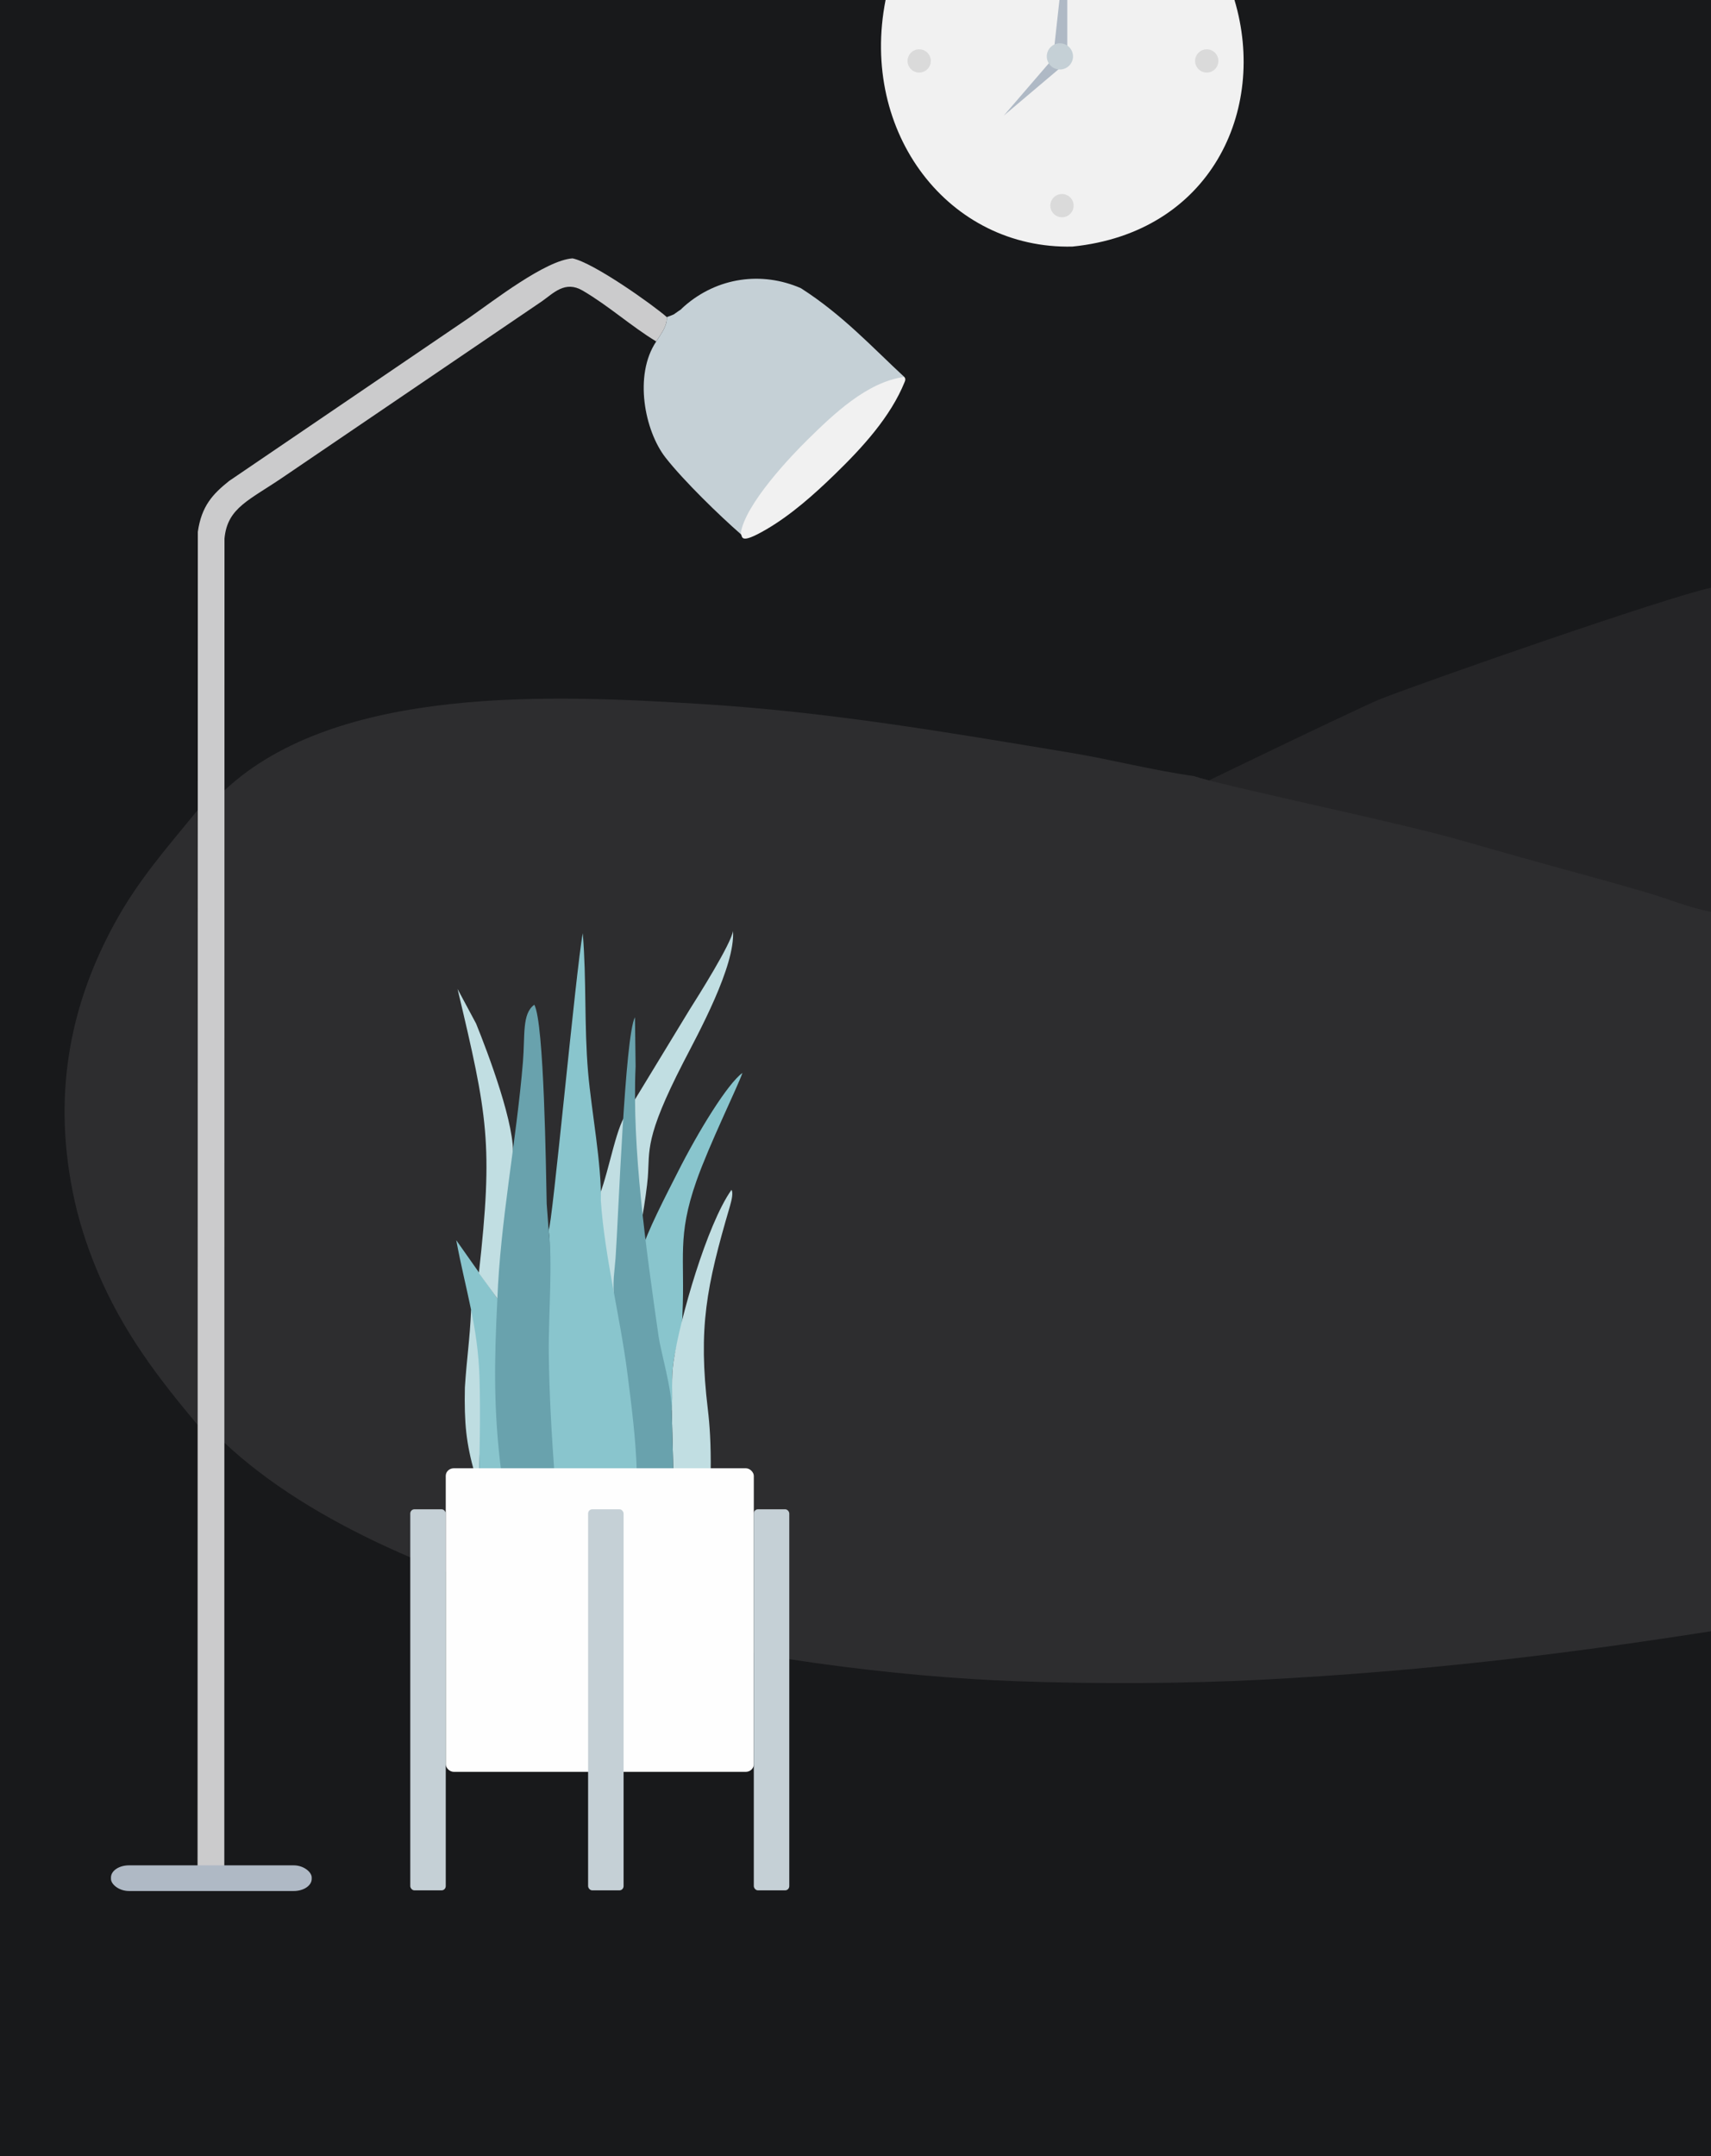 <?xml version="1.0" encoding="UTF-8"?>
<!DOCTYPE svg PUBLIC "-//W3C//DTD SVG 1.1//EN" "http://www.w3.org/Graphics/SVG/1.1/DTD/svg11.dtd">
<!-- Creator: CorelDRAW 2021 (64-Bit) -->
<svg xmlns="http://www.w3.org/2000/svg" xml:space="preserve" width="500px" height="630px" version="1.1" style="shape-rendering:geometricPrecision; text-rendering:geometricPrecision; image-rendering:optimizeQuality; fill-rule:evenodd; clip-rule:evenodd"
viewBox="0 0 500 630"
 xmlns:xlink="http://www.w3.org/1999/xlink"
 xmlns:xodm="http://www.corel.com/coreldraw/odm/2003">
 <defs>
  <style type="text/css">
   <![CDATA[
    .fil9 {fill:#FEFEFE}
    .fil0 {fill:#18191B}
    .fil1 {fill:#252527}
    .fil2 {fill:#2D2D2F}
    .fil7 {fill:#69A2AD}
    .fil4 {fill:#89C5CD}
    .fil11 {fill:#AFB9C5}
    .fil6 {fill:#BEDDE1}
    .fil5 {fill:#C1DEE2}
    .fil10 {fill:#C5D0D6}
    .fil3 {fill:#CBCBCC}
    .fil12 {fill:#DADADA}
    .fil8 {fill:#F1F1F1}
   ]]>
  </style>
 </defs>
 <g id="Layer_x0020_1">
  <g id="_2281002799968">
   <rect class="fil0" width="500" height="630"/>
   <path class="fil1" d="M321.67 243.93c18.77,6.58 135.53,14.87 178.33,22.48l0 -94.66c-12.45,2.57 -83.98,27.5 -97.04,32.69 -5.09,2.02 -77.64,36.81 -81.29,39.49z"/>
   <path class="fil2" d="M65.5 231.06l0 190.44c50.35,47.38 161.35,67.26 231.94,69.78 23.08,0.82 48.92,0.73 71.97,-0.49 45.79,-2.43 86.6,-7.21 130.59,-14.13l0 -210.25c-6.81,-1.21 -12.53,-3.83 -19.16,-5.72 -6.28,-1.79 -12.11,-3.48 -18.63,-5.25 -11.73,-3.19 -24.96,-6.94 -36.85,-10.32 -17.48,-4.98 -68.68,-15.61 -76.44,-18.34 -12.15,-1.7 -24.06,-4.82 -35.84,-6.78 -36.77,-6.1 -71.37,-12.06 -108.86,-14.33 -41.45,-2.51 -105.63,-5.83 -138.72,25.39z"/>
   <path class="fil2" d="M57.76 416.38l0.03 -179.69c-9.11,11.17 -17.37,20.41 -24.36,33.24 -11.96,21.92 -18.3,47.6 -12.21,78.17 1.54,7.93 4.09,15.9 7.19,23.27 7.55,17.96 17.99,31.46 29.35,45.01z"/>
   <path class="fil3" d="M57.81 155.4l-0.08 390.99 7.82 0.35 0.05 -389.36c0.85,-9.18 7.32,-11.18 17.79,-18.4l75.03 -50.98c3.34,-2.35 6.71,-6.09 11.84,-3.09 7.63,4.46 14.13,10.39 21.51,14.87 1.58,-2.48 3.2,-4.53 3.09,-7.12 -4.26,-3.74 -21.48,-15.92 -27.55,-17.16 -7.89,0.53 -23.22,12.49 -30.13,17.29l-70.24 47.76c-4.74,3.8 -8.04,7.26 -9.13,14.85z"/>
   <path class="fil4" d="M187.64 365.44c2.49,11.5 3.87,28.56 5.57,41.14 0.48,3.53 1.46,3.47 3.09,5.55 0.34,-5.13 -0.26,-9.07 0.57,-14.58 0.76,-5.07 2.57,-8.72 2.56,-13.6 0.77,-16.55 -1.64,-22.53 4.08,-38.84 3.75,-10.68 11.99,-27.39 13.45,-31.59 -4.29,3.08 -12.81,16.91 -18.95,29.08 -2.84,5.62 -9.53,18.42 -10.37,22.84z"/>
   <path class="fil5" d="M196.87 397.55c-0.83,5.51 -0.23,9.45 -0.57,14.58l0.48 18.28 10.9 -0.09c0.11,-8.63 -0.31,-14.13 -0.82,-18.4 -2.86,-23.9 -0.45,-35.95 6.41,-59.34 0.66,-2.26 0.99,-4.11 0.49,-4.9 -7.2,10.16 -15.08,37.8 -16.89,49.87z"/>
   <path class="fil6" d="M138.75 430.69l1.27 -0.32c0.16,-9.2 2.42,-42.41 -2.35,-47.58 -0.36,8.51 -1.27,14.06 -1.82,22.63 -0.21,10.52 0.35,16.22 2.9,25.27z"/>
   <path class="fil4" d="M140.13 402.76c0.32,11.07 -0.02,22.89 -0.11,27.61l7.01 0.03c-2.33,-18.25 -2.31,-32.33 -1.4,-50.53 -4.11,-5.82 -8.19,-11.65 -12.3,-17.47 2.72,14.64 6.35,25.08 6.8,40.36z"/>
   <path class="fil5" d="M184.89 367.21c1.71,-3.09 4.07,-18.56 4.42,-23.21 0.61,-7.91 -1.07,-11.31 10.43,-33.66 4.18,-8.12 15.19,-28.08 14.46,-38.3 -0.52,3.72 -10.25,19.16 -12.72,23.05l-19.12 31.44c-2.94,5.19 -5.18,19.55 -8.14,24.76 0.43,6.15 1.12,22.72 2.82,28.46l4.01 2.48 3.84 -15.02z"/>
   <path class="fil7" d="M179.88 367.63l-0.51 5.56c-0.6,8.66 2.35,19.35 3.48,28.21 1.18,9.3 2.59,19.57 2.81,29.04l11.12 -0.03 -0.48 -18.28c0.1,-5.98 -3.25,-17.41 -3.84,-21.59 -3.7,-25.89 -7.8,-55.01 -6.72,-78.93l-0.18 -14.37c-2.96,5.19 -4.86,58.95 -5.68,70.39z"/>
   <path class="fil4" d="M160.32 359.32c1.26,8.89 -1.55,25.59 -1.42,36.1 0.14,11.85 1.59,23.29 2.44,35.1l24.75 -0.08c-0.22,-9.47 -1.55,-19.74 -2.73,-29.04 -2.12,-16.63 -6.63,-33.93 -7.78,-50.56 0.26,-10.57 -2.75,-26.26 -3.72,-37.46 -1.17,-13.61 -0.44,-27.14 -1.56,-40.68 -1.98,10.37 -9.05,86.86 -9.98,86.62z"/>
   <path class="fil8" d="M216.43 156.04c0.76,0.44 -0.79,3.52 7.62,-1.41 7.26,-4.26 13.93,-10.22 19.94,-16.06 7.93,-7.7 16.25,-16.71 20.41,-27.04 0.64,-1.59 -0.98,-1.89 -1.91,-1.84 -1.45,0.06 -3.53,-0.49 -8.34,2.39 -7.92,4.73 -9.34,6.57 -19.39,16.46 -4.41,4.33 -19.23,18.39 -18.33,27.5z"/>
   <path class="fil5" d="M139.94 372l5.69 7.87c0.55,-14.7 2.48,-27.87 4.2,-41.54 1.1,-8.76 -7.36,-30.98 -10.7,-39.22l-5.42 -10.13c8.84,37.26 10.43,45.22 6.23,83.02z"/>
   <path class="fil7" d="M145.33 379.87c-0.91,18.2 -1.14,32.28 1.19,50.53l15.5 0.11c-0.85,-11.8 -1.51,-23.24 -1.65,-35.09 -0.13,-10.51 1.21,-27.21 -0.05,-36.1l-0.56 -7.55c-0.22,-9.82 -0.73,-52.94 -3.62,-58.18 -3.64,2.62 -2.67,8.82 -3.33,16.81 -1.92,23.08 -6.62,46.42 -7.48,69.47z"/>
   <rect class="fil9" x="130.26" y="429.04" width="90.02" height="88.71" rx="2.36" ry="2.21"/>
   <path class="fil10" d="M194.86 92.66c0.11,2.59 -1.51,4.64 -3.09,7.12 -6.61,9.82 -3.4,26.12 2.73,33.95 5.31,6.79 15.82,16.98 21.93,22.31 1.14,-8.68 15.11,-23.17 19.51,-27.5 7.53,-7.41 17.39,-16.93 28.31,-18.4 -9.21,-8.51 -18.01,-18.14 -30.23,-25.94 -11.41,-4.97 -24.38,-3.19 -34.04,5.27 -1.49,1.31 -0.34,0.52 -1.72,1.44 -1.92,1.28 -0.57,0.68 -3.4,1.75z"/>
   <rect class="fil11" x="32.43" y="545.07" width="58.66" height="7.5" rx="5.25" ry="3.54"/>
   <rect class="fil10" x="119.89" y="441.03" width="10.37" height="111.34" rx="1.18" ry="1.25"/>
   <rect class="fil10" x="171.86" y="441.03" width="10.37" height="111.34" rx="1.18" ry="1.25"/>
   <rect class="fil10" x="220.28" y="441.03" width="10.37" height="111.34" rx="1.18" ry="1.25"/>
   <path class="fil8" d="M258.79 0c-7.66,38.83 18.49,72.9 54.61,72.05 40.28,-4.08 57.02,-39.77 47.35,-72.05l-101.96 0z"/>
   <circle class="fil12" cx="310.34" cy="60.09" r="3.4"/>
   <circle class="fil12" cx="352.64" cy="17.81" r="3.4"/>
   <circle class="fil12" cx="268.61" cy="17.81" r="3.4"/>
   <polygon class="fil11" points="307.57,17.25 309.86,19.8 293.32,33.79 "/>
   <polygon class="fil11" points="307.57,18.39 311.89,14.57 311.89,0 309.6,0 "/>
   <circle class="fil10" cx="309.73" cy="16.48" r="3.83"/>
  </g>
 </g>
</svg>
